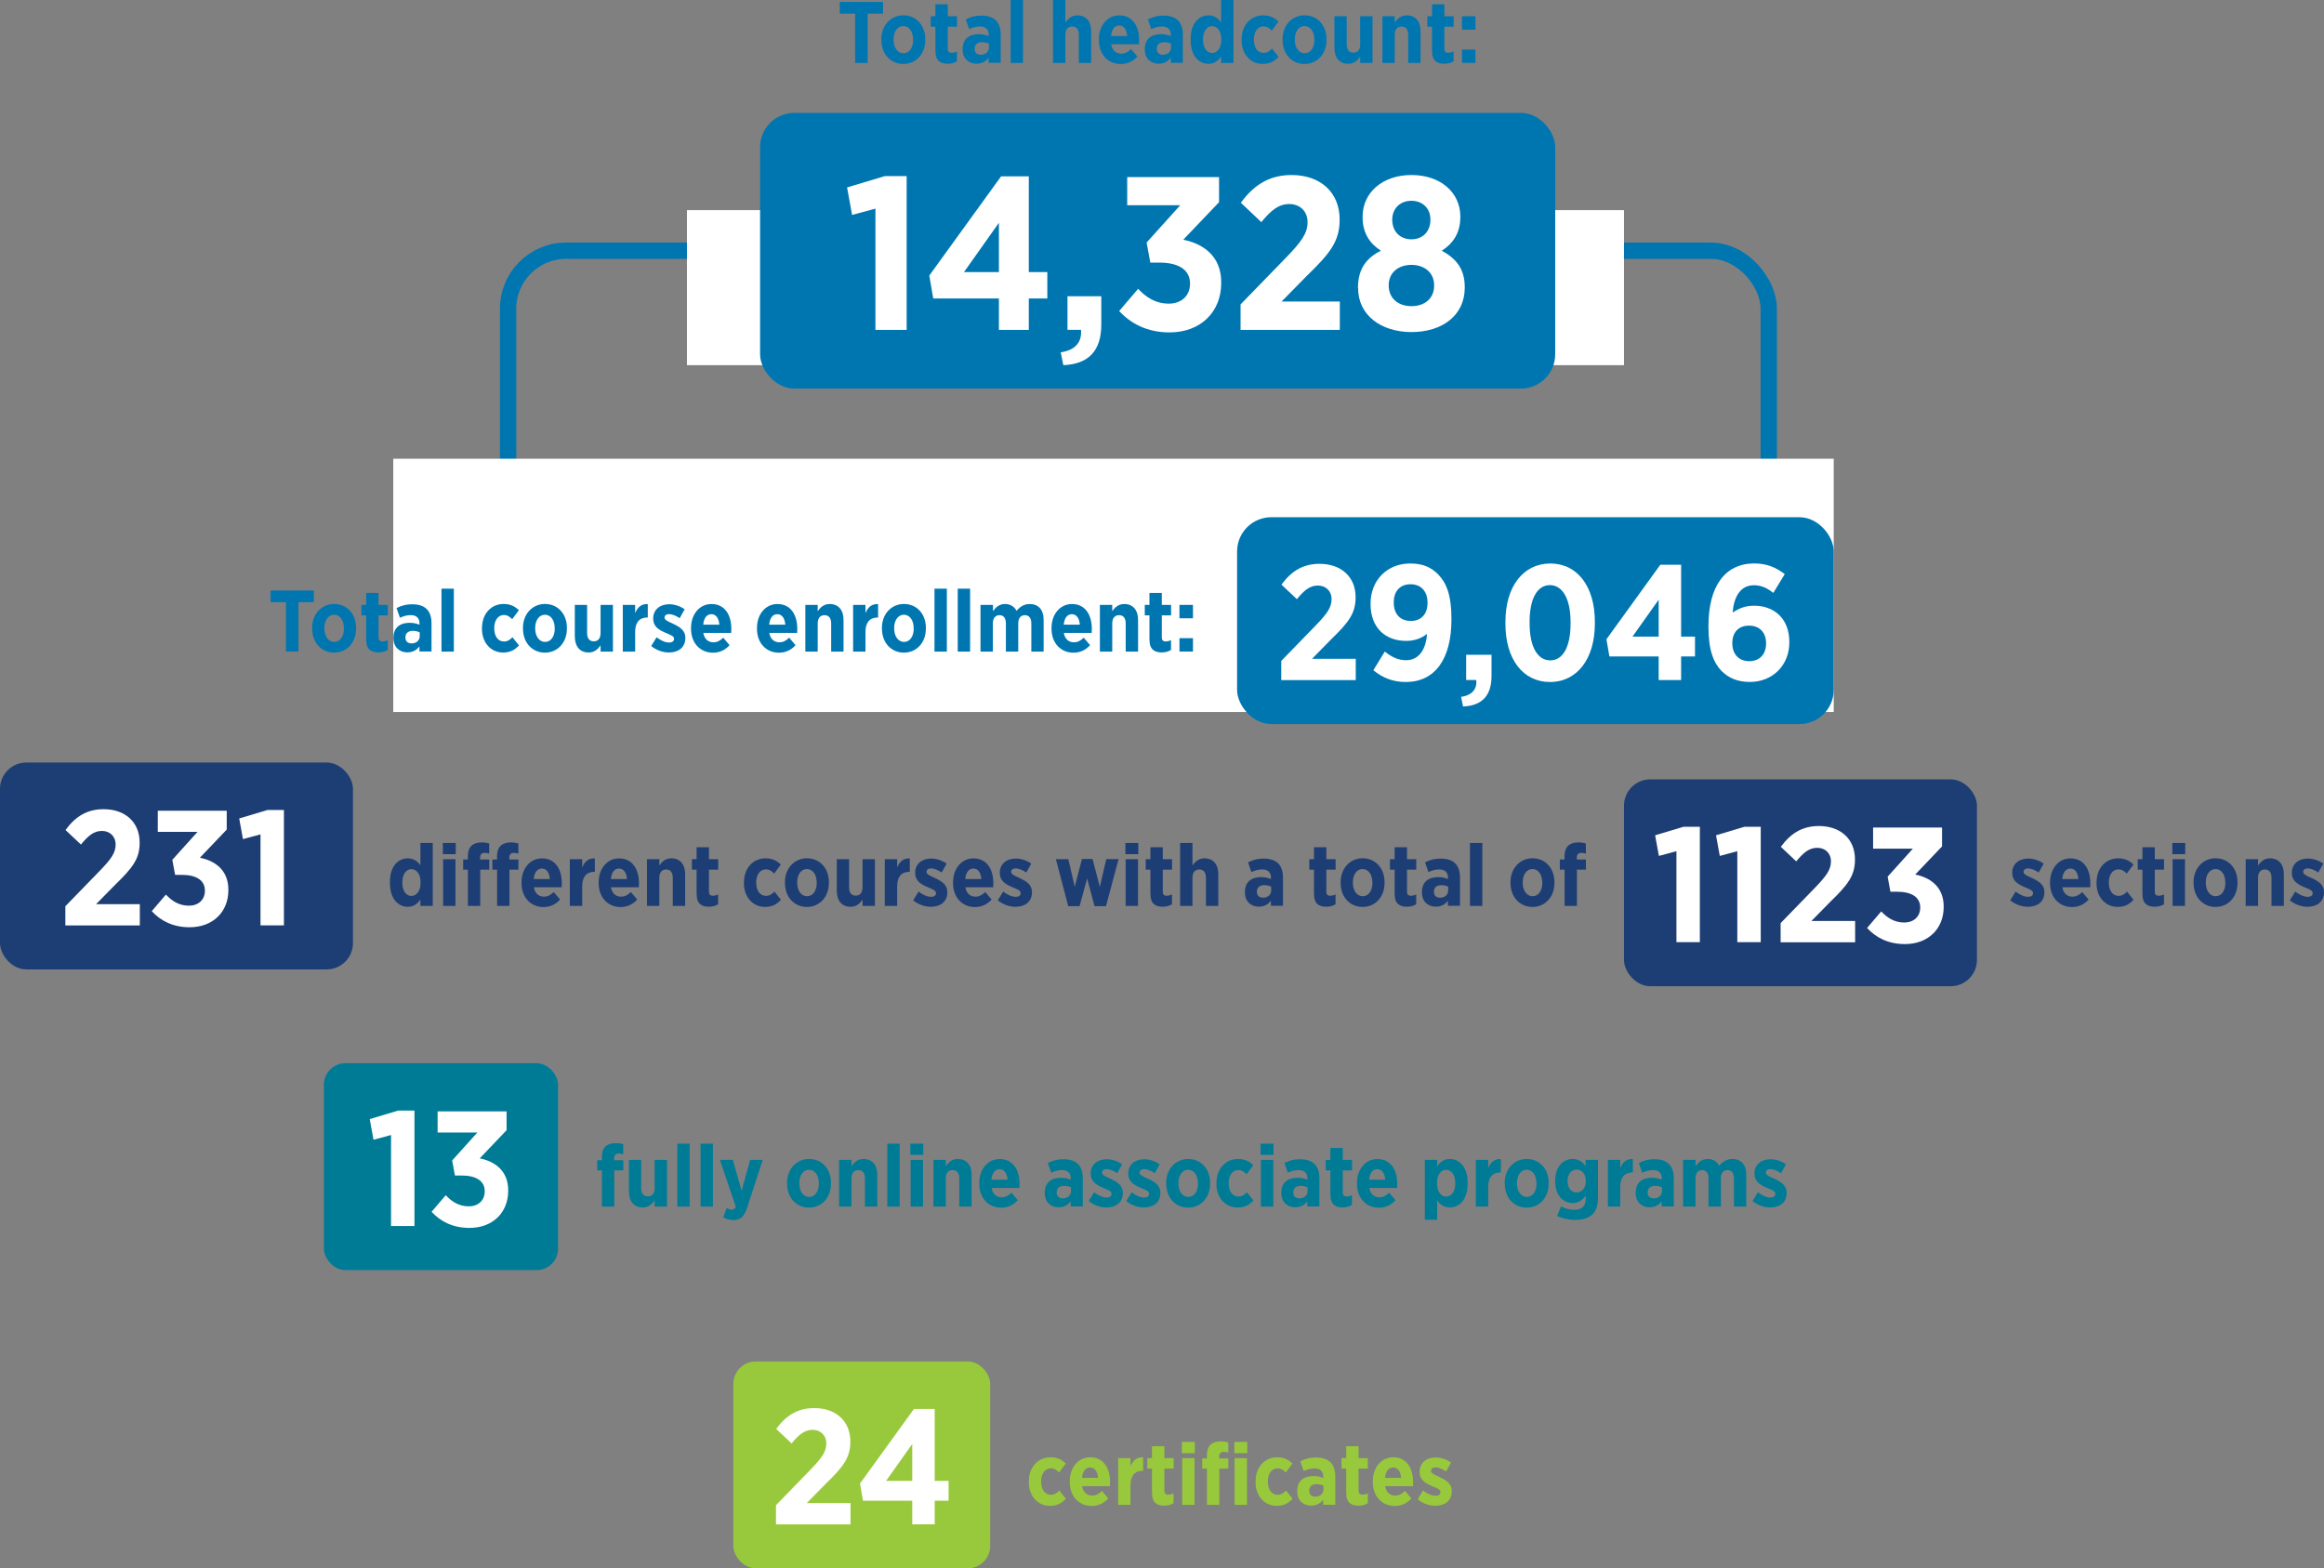 <?xml version="1.0" encoding="UTF-8"?><svg id="Layer_1" xmlns="http://www.w3.org/2000/svg" viewBox="0 0 426.71 288.01"><rect x="0" y="0" width="426.71" height="288.01" fill="#808080" stroke="none"/><defs><style>.cls-1{fill:#0076b1;}.cls-2{fill:#fff;}.cls-3{fill:#1d3e74;}.cls-4{fill:#98c93c;}.cls-5{fill:#007b96;}.cls-6{fill:none;stroke:#0076b1;stroke-miterlimit:10;stroke-width:3px;}</style></defs><rect class="cls-6" x="93.29" y="46.04" width="231.47" height="63.92" rx="10.66" ry="10.66"/><rect class="cls-2" x="126.13" y="38.59" width="172.05" height="28.47"/><rect class="cls-2" x="72.21" y="84.24" width="264.48" height="46.51"/><g><path class="cls-1" d="M52.5,110.59h-2.82v-2.15h7.94v2.15h-2.82v9.06h-2.3v-9.06Z"/><path class="cls-1" d="M57.31,115.48v-.18c0-2.54,1.73-4.39,4.05-4.39s4.02,1.81,4.02,4.37v.18c0,2.54-1.71,4.39-4.03,4.39s-4.03-1.81-4.03-4.37Zm5.83-.03v-.11c0-1.39-.7-2.45-1.79-2.45s-1.79,1.04-1.79,2.43v.11c0,1.38,.72,2.45,1.81,2.45s1.78-1.04,1.78-2.43Z"/><path class="cls-1" d="M67.23,117.51v-4.51h-.86v-1.92h.86v-2.19h2.27v2.19h1.7v1.92h-1.7v4.05c0,.5,.22,.74,.71,.74,.35,0,.69-.1,.98-.24v1.81c-.45,.26-.99,.45-1.68,.45-1.31,0-2.27-.51-2.27-2.29Z"/><path class="cls-1" d="M72.24,117.21v-.1c0-1.89,1.23-2.74,2.99-2.74,.72,0,1.26,.14,1.79,.35v-.26c0-.99-.59-1.5-1.62-1.5-.8,0-1.44,.26-1.97,.48l-.62-1.78c.83-.42,1.7-.69,2.93-.69,1.17,0,2.05,.32,2.61,.88,.59,.59,.88,1.49,.88,2.59v5.2h-2.22v-.93c-.51,.67-1.22,1.09-2.23,1.09-1.41,0-2.54-.94-2.54-2.61Zm4.82-.37v-.72c-.34-.16-.8-.27-1.26-.27-.83,0-1.36,.42-1.36,1.2v.03c0,.71,.45,1.06,1.1,1.07,.88,.02,1.52-.53,1.52-1.31Z"/><path class="cls-1" d="M81.06,108.1h2.27v11.56h-2.27v-11.56Z"/><path class="cls-1" d="M88.5,115.49v-.19c0-2.54,1.65-4.39,3.97-4.39,1.23,0,2.06,.42,2.8,1.15l-1.23,1.65c-.42-.43-.85-.77-1.54-.77-1.04,0-1.75,.99-1.75,2.38v.06c0,1.42,.66,2.42,1.79,2.42,.67,0,1.1-.32,1.55-.78l1.2,1.5c-.7,.78-1.57,1.31-2.91,1.31-2.27,0-3.89-1.83-3.89-4.35Z"/><path class="cls-1" d="M96.02,115.48v-.18c0-2.54,1.73-4.39,4.05-4.39s4.02,1.81,4.02,4.37v.18c0,2.54-1.71,4.39-4.03,4.39s-4.03-1.81-4.03-4.37Zm5.83-.03v-.11c0-1.39-.7-2.45-1.79-2.45s-1.79,1.04-1.79,2.43v.11c0,1.38,.72,2.45,1.81,2.45s1.78-1.04,1.78-2.43Z"/><path class="cls-1" d="M105.54,116.92v-5.84h2.26v5.17c0,1.01,.45,1.52,1.22,1.52s1.25-.51,1.25-1.52v-5.17h2.27v8.58h-2.27v-1.15c-.48,.69-1.12,1.31-2.19,1.31-1.62,0-2.53-1.12-2.53-2.9Z"/><path class="cls-1" d="M114.35,111.08h2.27v1.52c.42-1.04,1.1-1.73,2.32-1.67v2.47h-.1c-1.39,0-2.22,.86-2.22,2.66v3.6h-2.27v-8.58Z"/><path class="cls-1" d="M119.57,118.63l.99-1.6c.77,.59,1.58,.96,2.29,.96,.64,0,.91-.3,.91-.66v-.03c0-.5-.64-.7-1.57-1.1-1.22-.53-2.26-1.14-2.26-2.59v-.03c0-1.65,1.28-2.62,2.95-2.62,.93,0,1.97,.32,2.83,.93l-.91,1.63c-.64-.42-1.34-.74-1.95-.74-.54,0-.83,.27-.83,.61v.03c0,.45,.64,.7,1.55,1.12,1.25,.59,2.27,1.22,2.27,2.58v.03c0,1.78-1.31,2.67-3.02,2.67-1.01,0-2.21-.34-3.25-1.18Z"/><path class="cls-1" d="M126.88,115.46v-.14c0-2.54,1.58-4.4,3.75-4.4,2.45,0,3.65,2,3.65,4.56,0,.13,0,.4-.02,.74h-5.12c.19,1.14,.9,1.73,1.86,1.73,.7,0,1.25-.32,1.79-.85l1.17,1.38c-.78,.86-1.78,1.38-3.06,1.38-2.27,0-4.02-1.71-4.02-4.39Zm5.2-.75c-.1-1.18-.61-1.92-1.46-1.92s-1.38,.7-1.5,1.92h2.96Z"/><path class="cls-1" d="M138.99,115.46v-.14c0-2.54,1.58-4.4,3.75-4.4,2.45,0,3.65,2,3.65,4.56,0,.13,0,.4-.02,.74h-5.12c.19,1.14,.9,1.73,1.86,1.73,.7,0,1.25-.32,1.79-.85l1.17,1.38c-.78,.86-1.78,1.38-3.06,1.38-2.27,0-4.02-1.71-4.02-4.39Zm5.2-.75c-.1-1.18-.61-1.92-1.46-1.92s-1.38,.7-1.5,1.92h2.96Z"/><path class="cls-1" d="M147.87,111.08h2.27v1.15c.5-.69,1.12-1.31,2.21-1.31,1.6,0,2.53,1.12,2.53,2.9v5.84h-2.27v-5.17c0-1.01-.45-1.52-1.22-1.52s-1.25,.51-1.25,1.52v5.17h-2.27v-8.58Z"/><path class="cls-1" d="M156.64,111.08h2.27v1.52c.42-1.04,1.1-1.73,2.32-1.67v2.47h-.1c-1.39,0-2.22,.86-2.22,2.66v3.6h-2.27v-8.58Z"/><path class="cls-1" d="M161.93,115.48v-.18c0-2.54,1.73-4.39,4.05-4.39s4.02,1.81,4.02,4.37v.18c0,2.54-1.71,4.39-4.03,4.39s-4.03-1.81-4.03-4.37Zm5.83-.03v-.11c0-1.39-.7-2.45-1.79-2.45s-1.79,1.04-1.79,2.43v.11c0,1.38,.72,2.45,1.81,2.45s1.78-1.04,1.78-2.43Z"/><path class="cls-1" d="M171.58,108.1h2.27v11.56h-2.27v-11.56Z"/><path class="cls-1" d="M175.85,108.1h2.27v11.56h-2.27v-11.56Z"/><path class="cls-1" d="M180.05,111.08h2.27v1.15c.51-.72,1.15-1.31,2.22-1.31,.99,0,1.71,.48,2.11,1.25,.62-.75,1.39-1.25,2.43-1.25,1.52,0,2.54,.99,2.54,2.88v5.86h-2.26v-5.17c0-.99-.43-1.52-1.18-1.52s-1.22,.53-1.22,1.52v5.17h-2.27v-5.17c0-.99-.42-1.52-1.17-1.52s-1.22,.53-1.22,1.52v5.17h-2.27v-8.58Z"/><path class="cls-1" d="M193.07,115.46v-.14c0-2.54,1.58-4.4,3.75-4.4,2.45,0,3.65,2,3.65,4.56,0,.13,0,.4-.02,.74h-5.12c.19,1.14,.9,1.73,1.86,1.73,.7,0,1.25-.32,1.79-.85l1.17,1.38c-.78,.86-1.78,1.38-3.06,1.38-2.27,0-4.02-1.71-4.02-4.39Zm5.2-.75c-.1-1.18-.61-1.92-1.46-1.92s-1.38,.7-1.5,1.92h2.96Z"/><path class="cls-1" d="M201.95,111.08h2.27v1.15c.5-.69,1.12-1.31,2.21-1.31,1.6,0,2.53,1.12,2.53,2.9v5.84h-2.27v-5.17c0-1.01-.45-1.52-1.22-1.52s-1.25,.51-1.25,1.52v5.17h-2.27v-8.58Z"/><path class="cls-1" d="M211.05,117.51v-4.51h-.86v-1.92h.86v-2.19h2.27v2.19h1.7v1.92h-1.7v4.05c0,.5,.22,.74,.71,.74,.35,0,.69-.1,.98-.24v1.81c-.45,.26-.99,.45-1.68,.45-1.31,0-2.27-.51-2.27-2.29Z"/><path class="cls-1" d="M216.56,111.08h2.48v2.46h-2.48v-2.46Zm0,6.11h2.48v2.46h-2.48v-2.46Z"/></g><rect class="cls-1" x="227.14" y="94.98" width="109.55" height="37.99" rx="6.29" ry="6.29"/><g><path class="cls-2" d="M235.26,121.36l6.19-6.37c2.22-2.28,3.04-3.43,3.04-4.96s-1.08-2.5-2.52-2.5-2.5,.84-3.85,2.5l-2.83-2.67c1.83-2.5,3.97-3.82,7-3.82,3.88,0,6.61,2.31,6.61,6.13v.06c0,2.95-1.35,4.63-4.48,7.67l-3.52,3.58h8.03v3.91h-13.68v-3.52Z"/><path class="cls-2" d="M262.02,116.4c-1.02,.81-2.25,1.29-3.85,1.29-3.7,0-6.52-2.31-6.52-6.76v-.09c0-4.3,3.07-7.36,7.25-7.36,2.31,0,3.85,.66,5.17,2.01,1.47,1.5,2.43,3.76,2.43,8.09v.18c0,7.33-3.07,11.48-8.39,11.48-2.4,0-4.24-.78-5.95-2.16l2.1-3.43c1.23,.99,2.44,1.59,3.91,1.59,2.65,0,3.7-2.46,3.85-4.84Zm.09-5.68v-.06c0-2.04-1.17-3.37-3.13-3.37s-3.07,1.32-3.07,3.34v.06c0,2.04,1.17,3.34,3.13,3.34s3.07-1.32,3.07-3.31Z"/><path class="cls-2" d="M268.27,127.97c2.1-.3,2.95-1.5,2.79-3.1h-1.86v-4.63h4.66v3.88c0,3.73-1.83,5.47-5.23,5.62l-.36-1.77Z"/><path class="cls-2" d="M276.41,114.57v-.39c0-6.43,3.25-10.7,8.24-10.7s8.18,4.24,8.18,10.67v.39c0,6.43-3.25,10.7-8.24,10.7s-8.18-4.24-8.18-10.67Zm11.96-.06v-.27c0-4.42-1.56-6.79-3.79-6.79s-3.73,2.31-3.73,6.76v.27c0,4.42,1.53,6.79,3.79,6.79s3.73-2.34,3.73-6.76Z"/><path class="cls-2" d="M304.55,120.55h-9.05l-.54-3.16,9.89-13.68h3.82v13.2h2.55v3.64h-2.55v4.33h-4.12v-4.33Zm0-3.64v-6.79l-4.81,6.79h4.81Z"/><path class="cls-2" d="M316.12,123.25c-1.47-1.53-2.43-3.79-2.43-8.12v-.18c0-7.18,2.95-11.48,8.42-11.48,2.28,0,3.94,.72,5.59,1.95l-2.1,3.46c-.99-.78-2.07-1.41-3.58-1.41-2.68,0-3.73,2.55-3.88,5.02,1.08-.72,2.25-1.26,3.94-1.26,3.49,0,6.46,2.19,6.46,6.67v.06c0,4.3-3.16,7.27-7.24,7.27-2.25,0-3.91-.72-5.17-1.98Zm8.15-5.08v-.06c0-1.92-1.17-3.22-3.13-3.22s-3.07,1.26-3.07,3.22v.03c0,1.95,1.17,3.28,3.1,3.28s3.1-1.29,3.1-3.25Z"/></g><g><path class="cls-1" d="M157.01,2.5h-2.82V.35h7.94V2.5h-2.82V11.56h-2.3V2.5Z"/><path class="cls-1" d="M161.82,7.38v-.18c0-2.54,1.73-4.39,4.05-4.39s4.02,1.81,4.02,4.37v.18c0,2.55-1.71,4.39-4.03,4.39s-4.03-1.81-4.03-4.37Zm5.83-.03v-.11c0-1.39-.7-2.45-1.79-2.45s-1.79,1.04-1.79,2.43v.11c0,1.38,.72,2.45,1.81,2.45s1.78-1.04,1.78-2.43Z"/><path class="cls-1" d="M171.75,9.41V4.9h-.86v-1.92h.86V.78h2.27V2.98h1.7v1.92h-1.7v4.05c0,.5,.22,.74,.71,.74,.35,0,.69-.1,.98-.24v1.81c-.45,.26-.99,.45-1.68,.45-1.31,0-2.27-.51-2.27-2.29Z"/><path class="cls-1" d="M176.75,9.11v-.1c0-1.89,1.23-2.74,2.99-2.74,.72,0,1.26,.14,1.79,.35v-.26c0-.99-.59-1.5-1.62-1.5-.8,0-1.44,.26-1.97,.48l-.62-1.78c.83-.42,1.7-.69,2.93-.69,1.17,0,2.05,.32,2.61,.88,.59,.59,.88,1.49,.88,2.59v5.2h-2.22v-.93c-.51,.67-1.22,1.09-2.23,1.09-1.41,0-2.54-.94-2.54-2.61Zm4.82-.37v-.72c-.34-.16-.8-.27-1.26-.27-.83,0-1.36,.42-1.36,1.2v.03c0,.7,.45,1.06,1.1,1.07,.88,.02,1.52-.53,1.52-1.31Z"/><path class="cls-1" d="M185.57,0h2.27V11.56h-2.27V0Z"/><path class="cls-1" d="M193.34,0h2.27V4.13c.5-.69,1.12-1.31,2.21-1.31,1.6,0,2.53,1.12,2.53,2.9v5.84h-2.27V6.39c0-1.01-.45-1.52-1.22-1.52s-1.25,.51-1.25,1.52v5.17h-2.27V0Z"/><path class="cls-1" d="M201.76,7.36v-.14c0-2.54,1.58-4.4,3.75-4.4,2.45,0,3.65,2,3.65,4.56,0,.13,0,.4-.02,.74h-5.12c.19,1.14,.9,1.73,1.86,1.73,.7,0,1.25-.32,1.79-.85l1.17,1.38c-.78,.86-1.78,1.38-3.06,1.38-2.27,0-4.02-1.71-4.02-4.39Zm5.2-.75c-.1-1.18-.61-1.92-1.46-1.92s-1.38,.7-1.5,1.92h2.96Z"/><path class="cls-1" d="M210.19,9.11v-.1c0-1.89,1.23-2.74,2.99-2.74,.72,0,1.26,.14,1.79,.35v-.26c0-.99-.59-1.5-1.62-1.5-.8,0-1.44,.26-1.97,.48l-.62-1.78c.83-.42,1.7-.69,2.93-.69,1.17,0,2.05,.32,2.61,.88,.59,.59,.88,1.49,.88,2.59v5.2h-2.22v-.93c-.51,.67-1.22,1.09-2.23,1.09-1.41,0-2.54-.94-2.54-2.61Zm4.82-.37v-.72c-.34-.16-.8-.27-1.26-.27-.83,0-1.36,.42-1.36,1.2v.03c0,.7,.45,1.06,1.1,1.07,.88,.02,1.52-.53,1.52-1.31Z"/><path class="cls-1" d="M218.62,7.4v-.26c0-2.93,1.55-4.32,3.27-4.32,1.15,0,1.82,.62,2.32,1.26V0h2.27V11.56h-2.27v-1.18c-.5,.72-1.18,1.34-2.32,1.34-1.7,0-3.27-1.39-3.27-4.32Zm5.62-.05v-.16c0-1.46-.74-2.39-1.68-2.39s-1.67,.93-1.67,2.39v.16c0,1.46,.72,2.38,1.67,2.38s1.68-.93,1.68-2.38Z"/><path class="cls-1" d="M227.97,7.4v-.19c0-2.54,1.65-4.39,3.97-4.39,1.23,0,2.06,.42,2.8,1.15l-1.23,1.65c-.42-.43-.85-.77-1.54-.77-1.04,0-1.75,.99-1.75,2.38v.06c0,1.42,.66,2.42,1.79,2.42,.67,0,1.1-.32,1.55-.78l1.2,1.5c-.7,.78-1.57,1.31-2.91,1.31-2.27,0-3.89-1.82-3.89-4.35Z"/><path class="cls-1" d="M235.49,7.38v-.18c0-2.54,1.73-4.39,4.05-4.39s4.02,1.81,4.02,4.37v.18c0,2.55-1.71,4.39-4.03,4.39s-4.03-1.81-4.03-4.37Zm5.83-.03v-.11c0-1.39-.7-2.45-1.79-2.45s-1.79,1.04-1.79,2.43v.11c0,1.38,.72,2.45,1.81,2.45s1.78-1.04,1.78-2.43Z"/><path class="cls-1" d="M245.01,8.82V2.98h2.26v5.17c0,1.01,.45,1.52,1.22,1.52s1.25-.51,1.25-1.52V2.98h2.27V11.56h-2.27v-1.15c-.48,.69-1.12,1.31-2.19,1.31-1.62,0-2.53-1.12-2.53-2.9Z"/><path class="cls-1" d="M253.82,2.98h2.27v1.15c.5-.69,1.12-1.31,2.21-1.31,1.6,0,2.53,1.12,2.53,2.9v5.84h-2.27V6.39c0-1.01-.45-1.52-1.22-1.52s-1.25,.51-1.25,1.52v5.17h-2.27V2.98Z"/><path class="cls-1" d="M262.93,9.41V4.9h-.86v-1.92h.86V.78h2.27V2.98h1.7v1.92h-1.7v4.05c0,.5,.22,.74,.71,.74,.35,0,.69-.1,.98-.24v1.81c-.45,.26-.99,.45-1.68,.45-1.31,0-2.27-.51-2.27-2.29Z"/><path class="cls-1" d="M268.43,2.98h2.48v2.47h-2.48V2.98Zm0,6.11h2.48v2.46h-2.48v-2.46Z"/></g><g><rect class="cls-1" x="139.56" y="20.73" width="145.99" height="50.63" rx="6.29" ry="6.29"/><g><path class="cls-2" d="M160.74,38.31l-4.29,1.16-.92-5.05,6.93-2.08h4.01v28.24h-5.73v-22.27Z"/><path class="cls-2" d="M183.41,54.81h-12.06l-.72-4.21,13.18-18.22h5.09v17.58h3.4v4.85h-3.4v5.77h-5.49v-5.77Zm0-4.85v-9.05l-6.41,9.05h6.41Z"/><path class="cls-2" d="M194.75,64.7c2.8-.4,3.93-2,3.73-4.13h-2.48v-6.17h6.21v5.17c0,4.97-2.44,7.29-6.97,7.49l-.48-2.36Z"/><path class="cls-2" d="M205.48,57.13l3.49-4.09c1.44,1.52,3.16,2.72,5.65,2.72,2.24,0,3.88-1.4,3.88-3.65v-.08c0-2.4-2-3.81-5.61-3.81h-1.68l-.68-3.68,6.17-6.85h-9.73v-5.17h16.86v4.61l-6.57,6.89c3.6,.72,6.97,2.96,6.97,7.81v.12c0,5.37-3.81,9.09-9.49,9.09-4.09,0-7.09-1.6-9.25-3.93Z"/><path class="cls-2" d="M227.79,55.89l8.25-8.49c2.96-3.04,4.04-4.57,4.04-6.61s-1.44-3.32-3.36-3.32-3.32,1.12-5.13,3.32l-3.76-3.56c2.44-3.32,5.29-5.09,9.33-5.09,5.17,0,8.81,3.08,8.81,8.17v.08c0,3.93-1.8,6.17-5.97,10.21l-4.69,4.77h10.69v5.21h-18.22v-4.69Z"/><path class="cls-2" d="M249.34,52.93v-.12c0-3.52,1.64-5.49,4.21-6.77-2-1.28-3.36-3.2-3.36-6.13v-.16c0-4.33,3.6-7.61,8.97-7.61s8.97,3.24,8.97,7.61v.16c0,2.92-1.4,4.85-3.4,6.13,2.48,1.36,4.21,3.2,4.21,6.65v.16c0,5.09-4.17,8.13-9.77,8.13s-9.81-3.12-9.81-8.05Zm13.98-.48v-.08c0-2.32-1.8-3.73-4.17-3.73s-4.17,1.4-4.17,3.73v.08c0,2.24,1.64,3.77,4.17,3.77s4.17-1.48,4.17-3.77Zm-.68-12.1v-.04c0-2.04-1.44-3.44-3.49-3.44s-3.52,1.4-3.52,3.44v.04c0,2.16,1.44,3.6,3.52,3.6s3.49-1.44,3.49-3.6Z"/></g></g><g><path class="cls-3" d="M71.6,162.2v-.26c0-2.93,1.55-4.32,3.27-4.32,1.15,0,1.82,.62,2.32,1.26v-4.08h2.27v11.56h-2.27v-1.18c-.5,.72-1.18,1.34-2.32,1.34-1.7,0-3.27-1.39-3.27-4.32Zm5.62-.05v-.16c0-1.46-.74-2.38-1.68-2.38s-1.67,.93-1.67,2.38v.16c0,1.46,.72,2.38,1.67,2.38s1.68-.93,1.68-2.38Z"/><path class="cls-3" d="M81.31,154.8h2.37v2.06h-2.37v-2.06Zm.05,2.98h2.27v8.58h-2.27v-8.58Z"/><path class="cls-3" d="M85.9,159.7h-.86v-1.86h.86v-.58c0-.88,.22-1.5,.64-1.92s1.06-.64,1.87-.64c.62,0,1.04,.08,1.41,.19v1.87c-.27-.08-.51-.14-.83-.14-.53,0-.83,.27-.83,.88v.34h1.67v1.86h-1.65v6.66h-2.27v-6.66Z"/><path class="cls-3" d="M91.26,159.7h-.86v-1.86h.86v-.58c0-.88,.22-1.5,.64-1.92s1.06-.64,1.87-.64c.62,0,1.04,.08,1.41,.19v1.87c-.27-.08-.51-.14-.83-.14-.53,0-.83,.27-.83,.88v.34h1.67v1.86h-1.65v6.66h-2.27v-6.66Z"/><path class="cls-3" d="M95.76,162.17v-.14c0-2.54,1.58-4.4,3.75-4.4,2.45,0,3.65,2,3.65,4.56,0,.13,0,.4-.02,.74h-5.12c.19,1.14,.9,1.73,1.86,1.73,.7,0,1.25-.32,1.79-.85l1.17,1.38c-.78,.86-1.78,1.38-3.06,1.38-2.27,0-4.02-1.71-4.02-4.39Zm5.2-.75c-.1-1.18-.61-1.92-1.46-1.92s-1.38,.7-1.5,1.92h2.96Z"/><path class="cls-3" d="M104.63,157.78h2.27v1.52c.42-1.04,1.1-1.73,2.32-1.66v2.46h-.1c-1.39,0-2.22,.86-2.22,2.66v3.6h-2.27v-8.58Z"/><path class="cls-3" d="M109.92,162.17v-.14c0-2.54,1.58-4.4,3.75-4.4,2.45,0,3.65,2,3.65,4.56,0,.13,0,.4-.02,.74h-5.12c.19,1.14,.9,1.73,1.86,1.73,.7,0,1.25-.32,1.79-.85l1.17,1.38c-.78,.86-1.78,1.38-3.06,1.38-2.27,0-4.02-1.71-4.02-4.39Zm5.2-.75c-.1-1.18-.61-1.92-1.46-1.92s-1.38,.7-1.5,1.92h2.96Z"/><path class="cls-3" d="M118.79,157.78h2.27v1.15c.5-.69,1.12-1.31,2.21-1.31,1.6,0,2.53,1.12,2.53,2.9v5.84h-2.27v-5.17c0-1.01-.45-1.52-1.22-1.52s-1.25,.51-1.25,1.52v5.17h-2.27v-8.58Z"/><path class="cls-3" d="M127.9,164.21v-4.51h-.86v-1.92h.86v-2.19h2.27v2.19h1.7v1.92h-1.7v4.05c0,.5,.22,.74,.71,.74,.35,0,.69-.1,.98-.24v1.81c-.45,.26-.99,.45-1.68,.45-1.31,0-2.27-.51-2.27-2.29Z"/><path class="cls-3" d="M136.6,162.2v-.19c0-2.54,1.65-4.39,3.97-4.39,1.23,0,2.06,.42,2.8,1.15l-1.23,1.65c-.42-.43-.85-.77-1.54-.77-1.04,0-1.75,.99-1.75,2.38v.06c0,1.42,.66,2.42,1.79,2.42,.67,0,1.1-.32,1.55-.78l1.2,1.5c-.7,.79-1.57,1.31-2.91,1.31-2.27,0-3.89-1.82-3.89-4.35Z"/><path class="cls-3" d="M144.12,162.18v-.18c0-2.54,1.73-4.39,4.05-4.39s4.02,1.81,4.02,4.37v.18c0,2.55-1.71,4.39-4.03,4.39s-4.03-1.81-4.03-4.37Zm5.83-.03v-.11c0-1.39-.7-2.45-1.79-2.45s-1.79,1.04-1.79,2.43v.11c0,1.38,.72,2.45,1.81,2.45s1.78-1.04,1.78-2.43Z"/><path class="cls-3" d="M153.64,163.62v-5.84h2.26v5.17c0,1.01,.45,1.52,1.22,1.52s1.25-.51,1.25-1.52v-5.17h2.27v8.58h-2.27v-1.15c-.48,.69-1.12,1.31-2.19,1.31-1.62,0-2.53-1.12-2.53-2.9Z"/><path class="cls-3" d="M162.46,157.78h2.27v1.52c.42-1.04,1.1-1.73,2.32-1.66v2.46h-.1c-1.39,0-2.22,.86-2.22,2.66v3.6h-2.27v-8.58Z"/><path class="cls-3" d="M167.67,165.33l.99-1.6c.77,.59,1.58,.96,2.29,.96,.64,0,.91-.3,.91-.66v-.03c0-.5-.64-.7-1.57-1.1-1.22-.53-2.26-1.14-2.26-2.59v-.03c0-1.65,1.28-2.62,2.95-2.62,.93,0,1.97,.32,2.83,.93l-.91,1.63c-.64-.42-1.34-.74-1.95-.74-.54,0-.83,.27-.83,.61v.03c0,.45,.64,.71,1.55,1.12,1.25,.59,2.27,1.22,2.27,2.58v.03c0,1.78-1.31,2.67-3.02,2.67-1.01,0-2.21-.34-3.25-1.18Z"/><path class="cls-3" d="M174.99,162.17v-.14c0-2.54,1.58-4.4,3.75-4.4,2.45,0,3.65,2,3.65,4.56,0,.13,0,.4-.02,.74h-5.12c.19,1.14,.9,1.73,1.86,1.73,.7,0,1.25-.32,1.79-.85l1.17,1.38c-.78,.86-1.78,1.38-3.06,1.38-2.27,0-4.02-1.71-4.02-4.39Zm5.2-.75c-.1-1.18-.61-1.92-1.46-1.92s-1.38,.7-1.5,1.92h2.96Z"/><path class="cls-3" d="M183.21,165.33l.99-1.6c.77,.59,1.58,.96,2.29,.96,.64,0,.91-.3,.91-.66v-.03c0-.5-.64-.7-1.57-1.1-1.22-.53-2.26-1.14-2.26-2.59v-.03c0-1.65,1.28-2.62,2.95-2.62,.93,0,1.97,.32,2.83,.93l-.91,1.63c-.64-.42-1.34-.74-1.95-.74-.54,0-.83,.27-.83,.61v.03c0,.45,.64,.71,1.55,1.12,1.25,.59,2.27,1.22,2.27,2.58v.03c0,1.78-1.31,2.67-3.02,2.67-1.01,0-2.21-.34-3.25-1.18Z"/><path class="cls-3" d="M193.87,157.78h2.29l1.17,5.07,1.33-5.11h1.94l1.34,5.12,1.18-5.09h2.26l-2.31,8.64h-2.1l-1.36-5.09-1.39,5.09h-2.08l-2.27-8.64Z"/><path class="cls-3" d="M206.63,154.8h2.37v2.06h-2.37v-2.06Zm.05,2.98h2.27v8.58h-2.27v-8.58Z"/><path class="cls-3" d="M211.23,164.21v-4.51h-.86v-1.92h.86v-2.19h2.27v2.19h1.7v1.92h-1.7v4.05c0,.5,.22,.74,.71,.74,.35,0,.69-.1,.98-.24v1.81c-.45,.26-.99,.45-1.68,.45-1.31,0-2.27-.51-2.27-2.29Z"/><path class="cls-3" d="M216.68,154.8h2.27v4.13c.5-.69,1.12-1.31,2.21-1.31,1.6,0,2.53,1.12,2.53,2.9v5.84h-2.27v-5.17c0-1.01-.45-1.52-1.22-1.52s-1.25,.51-1.25,1.52v5.17h-2.27v-11.56Z"/><path class="cls-3" d="M228.58,163.91v-.1c0-1.89,1.23-2.74,2.99-2.74,.72,0,1.26,.14,1.79,.35v-.26c0-.99-.59-1.5-1.62-1.5-.8,0-1.44,.26-1.97,.48l-.62-1.78c.83-.42,1.7-.69,2.93-.69,1.17,0,2.05,.32,2.61,.88,.59,.59,.88,1.49,.88,2.59v5.2h-2.22v-.93c-.51,.67-1.22,1.09-2.23,1.09-1.41,0-2.54-.94-2.54-2.61Zm4.82-.37v-.72c-.34-.16-.8-.27-1.26-.27-.83,0-1.36,.42-1.36,1.2v.03c0,.7,.45,1.06,1.1,1.07,.88,.02,1.52-.53,1.52-1.31Z"/><path class="cls-3" d="M241.26,164.21v-4.51h-.86v-1.92h.86v-2.19h2.27v2.19h1.7v1.92h-1.7v4.05c0,.5,.22,.74,.71,.74,.35,0,.69-.1,.98-.24v1.81c-.45,.26-.99,.45-1.68,.45-1.31,0-2.27-.51-2.27-2.29Z"/><path class="cls-3" d="M246.15,162.18v-.18c0-2.54,1.73-4.39,4.05-4.39s4.02,1.81,4.02,4.37v.18c0,2.55-1.71,4.39-4.03,4.39s-4.03-1.81-4.03-4.37Zm5.83-.03v-.11c0-1.39-.7-2.45-1.79-2.45s-1.79,1.04-1.79,2.43v.11c0,1.38,.72,2.45,1.81,2.45s1.78-1.04,1.78-2.43Z"/><path class="cls-3" d="M256.07,164.21v-4.51h-.86v-1.92h.86v-2.19h2.27v2.19h1.7v1.92h-1.7v4.05c0,.5,.22,.74,.71,.74,.35,0,.69-.1,.98-.24v1.81c-.45,.26-.99,.45-1.68,.45-1.31,0-2.27-.51-2.27-2.29Z"/><path class="cls-3" d="M261.08,163.91v-.1c0-1.89,1.23-2.74,2.99-2.74,.72,0,1.26,.14,1.79,.35v-.26c0-.99-.59-1.5-1.62-1.5-.8,0-1.44,.26-1.97,.48l-.62-1.78c.83-.42,1.7-.69,2.93-.69,1.17,0,2.05,.32,2.61,.88,.59,.59,.88,1.49,.88,2.59v5.2h-2.22v-.93c-.51,.67-1.22,1.09-2.23,1.09-1.41,0-2.54-.94-2.54-2.61Zm4.82-.37v-.72c-.34-.16-.8-.27-1.26-.27-.83,0-1.36,.42-1.36,1.2v.03c0,.7,.45,1.06,1.1,1.07,.88,.02,1.52-.53,1.52-1.31Z"/><path class="cls-3" d="M269.9,154.8h2.27v11.56h-2.27v-11.56Z"/><path class="cls-3" d="M277.34,162.18v-.18c0-2.54,1.73-4.39,4.05-4.39s4.02,1.81,4.02,4.37v.18c0,2.55-1.71,4.39-4.03,4.39s-4.03-1.81-4.03-4.37Zm5.83-.03v-.11c0-1.39-.7-2.45-1.79-2.45s-1.79,1.04-1.79,2.43v.11c0,1.38,.72,2.45,1.81,2.45s1.78-1.04,1.78-2.43Z"/><path class="cls-3" d="M287.26,159.7h-.86v-1.86h.86v-.58c0-.88,.22-1.5,.64-1.92s1.06-.64,1.87-.64c.62,0,1.04,.08,1.41,.19v1.87c-.27-.08-.51-.14-.83-.14-.53,0-.83,.27-.83,.88v.34h1.67v1.86h-1.65v6.66h-2.27v-6.66Z"/></g><g><path class="cls-3" d="M369.1,165.33l.99-1.6c.77,.59,1.58,.96,2.29,.96,.64,0,.91-.3,.91-.66v-.03c0-.5-.64-.7-1.57-1.1-1.22-.53-2.26-1.14-2.26-2.59v-.03c0-1.65,1.28-2.62,2.95-2.62,.93,0,1.97,.32,2.83,.93l-.91,1.63c-.64-.42-1.34-.74-1.95-.74-.54,0-.83,.27-.83,.61v.03c0,.45,.64,.71,1.55,1.12,1.25,.59,2.27,1.22,2.27,2.58v.03c0,1.78-1.31,2.67-3.02,2.67-1.01,0-2.21-.34-3.25-1.18Z"/><path class="cls-3" d="M376.41,162.17v-.14c0-2.54,1.58-4.4,3.75-4.4,2.45,0,3.65,2,3.65,4.56,0,.13,0,.4-.02,.74h-5.12c.19,1.14,.9,1.73,1.86,1.73,.7,0,1.25-.32,1.79-.85l1.17,1.38c-.78,.86-1.78,1.38-3.06,1.38-2.27,0-4.02-1.71-4.02-4.39Zm5.2-.75c-.1-1.18-.61-1.92-1.46-1.92s-1.38,.7-1.5,1.92h2.96Z"/><path class="cls-3" d="M384.95,162.2v-.19c0-2.54,1.65-4.39,3.97-4.39,1.23,0,2.06,.42,2.8,1.15l-1.23,1.65c-.42-.43-.85-.77-1.54-.77-1.04,0-1.75,.99-1.75,2.38v.06c0,1.42,.66,2.42,1.79,2.42,.67,0,1.1-.32,1.55-.78l1.2,1.5c-.7,.79-1.57,1.31-2.91,1.31-2.27,0-3.89-1.82-3.89-4.35Z"/><path class="cls-3" d="M393.37,164.21v-4.51h-.86v-1.92h.86v-2.19h2.27v2.19h1.7v1.92h-1.7v4.05c0,.5,.22,.74,.71,.74,.35,0,.69-.1,.98-.24v1.81c-.45,.26-.99,.45-1.68,.45-1.31,0-2.27-.51-2.27-2.29Z"/><path class="cls-3" d="M398.86,154.8h2.37v2.06h-2.37v-2.06Zm.05,2.98h2.27v8.58h-2.27v-8.58Z"/><path class="cls-3" d="M402.76,162.18v-.18c0-2.54,1.73-4.39,4.05-4.39s4.02,1.81,4.02,4.37v.18c0,2.55-1.71,4.39-4.03,4.39s-4.03-1.81-4.03-4.37Zm5.83-.03v-.11c0-1.39-.7-2.45-1.79-2.45s-1.79,1.04-1.79,2.43v.11c0,1.38,.72,2.45,1.81,2.45s1.78-1.04,1.78-2.43Z"/><path class="cls-3" d="M412.33,157.78h2.27v1.15c.5-.69,1.12-1.31,2.21-1.31,1.6,0,2.53,1.12,2.53,2.9v5.84h-2.27v-5.17c0-1.01-.45-1.52-1.22-1.52s-1.25,.51-1.25,1.52v5.17h-2.27v-8.58Z"/><path class="cls-3" d="M420.44,165.33l.99-1.6c.77,.59,1.58,.96,2.29,.96,.64,0,.91-.3,.91-.66v-.03c0-.5-.64-.7-1.57-1.1-1.22-.53-2.26-1.14-2.26-2.59v-.03c0-1.65,1.28-2.62,2.95-2.62,.93,0,1.97,.32,2.83,.93l-.91,1.63c-.64-.42-1.34-.74-1.95-.74-.54,0-.83,.27-.83,.61v.03c0,.45,.64,.71,1.55,1.12,1.25,.59,2.27,1.22,2.27,2.58v.03c0,1.78-1.31,2.67-3.02,2.67-1.01,0-2.21-.34-3.25-1.18Z"/></g><rect class="cls-3" y="140.03" width="64.81" height="37.99" rx="4.83" ry="4.83"/><g><path class="cls-2" d="M12,166.42l6.19-6.37c2.22-2.28,3.04-3.43,3.04-4.96s-1.08-2.5-2.52-2.5-2.5,.84-3.85,2.5l-2.83-2.67c1.83-2.5,3.97-3.82,7-3.82,3.88,0,6.61,2.31,6.61,6.13v.06c0,2.95-1.35,4.63-4.48,7.67l-3.52,3.58h8.03v3.91H12v-3.52Z"/><path class="cls-2" d="M27.84,167.35l2.62-3.07c1.08,1.14,2.38,2.04,4.24,2.04,1.68,0,2.92-1.05,2.92-2.74v-.06c0-1.8-1.5-2.86-4.21-2.86h-1.26l-.51-2.76,4.63-5.14h-7.3v-3.88h12.66v3.46l-4.93,5.17c2.71,.54,5.23,2.22,5.23,5.86v.09c0,4.03-2.86,6.82-7.12,6.82-3.07,0-5.32-1.2-6.94-2.95Z"/><path class="cls-2" d="M47.83,153.22l-3.22,.87-.69-3.79,5.2-1.56h3.01v21.19h-4.3v-16.71Z"/></g><g><path class="cls-5" d="M110.51,214.92h-.86v-1.86h.86v-.58c0-.88,.22-1.5,.64-1.92s1.06-.64,1.87-.64c.62,0,1.04,.08,1.41,.19v1.87c-.27-.08-.51-.14-.83-.14-.53,0-.83,.27-.83,.88v.34h1.67v1.86h-1.65v6.66h-2.27v-6.66Z"/><path class="cls-5" d="M115.47,218.84v-5.84h2.26v5.17c0,1.01,.45,1.52,1.22,1.52s1.25-.51,1.25-1.52v-5.17h2.27v8.58h-2.27v-1.15c-.48,.69-1.12,1.31-2.19,1.31-1.62,0-2.53-1.12-2.53-2.9Z"/><path class="cls-5" d="M124.36,210.02h2.27v11.56h-2.27v-11.56Z"/><path class="cls-5" d="M128.63,210.02h2.27v11.56h-2.27v-11.56Z"/><path class="cls-5" d="M137.74,212.99h2.3l-2.82,8.69c-.58,1.71-1.23,2.37-2.58,2.37-.67,0-1.3-.19-1.84-.51l.62-1.7c.27,.16,.62,.29,.93,.29,.35,0,.58-.13,.74-.54l-2.91-8.6h2.37l1.62,5.68,1.57-5.68Z"/><path class="cls-5" d="M144.51,217.4v-.18c0-2.54,1.73-4.39,4.05-4.39s4.02,1.81,4.02,4.37v.18c0,2.55-1.71,4.39-4.03,4.39s-4.03-1.81-4.03-4.37Zm5.83-.03v-.11c0-1.39-.7-2.45-1.79-2.45s-1.79,1.04-1.79,2.43v.11c0,1.38,.72,2.45,1.81,2.45s1.78-1.04,1.78-2.43Z"/><path class="cls-5" d="M154.07,212.99h2.27v1.15c.5-.69,1.12-1.31,2.21-1.31,1.6,0,2.53,1.12,2.53,2.9v5.84h-2.27v-5.17c0-1.01-.45-1.52-1.22-1.52s-1.25,.51-1.25,1.52v5.17h-2.27v-8.58Z"/><path class="cls-5" d="M162.92,210.02h2.27v11.56h-2.27v-11.56Z"/><path class="cls-5" d="M167.15,210.02h2.37v2.06h-2.37v-2.06Zm.05,2.98h2.27v8.58h-2.27v-8.58Z"/><path class="cls-5" d="M171.39,212.99h2.27v1.15c.5-.69,1.12-1.31,2.21-1.31,1.6,0,2.53,1.12,2.53,2.9v5.84h-2.27v-5.17c0-1.01-.45-1.52-1.22-1.52s-1.25,.51-1.25,1.52v5.17h-2.27v-8.58Z"/><path class="cls-5" d="M179.8,217.38v-.14c0-2.54,1.58-4.4,3.75-4.4,2.45,0,3.65,2,3.65,4.56,0,.13,0,.4-.02,.74h-5.12c.19,1.14,.9,1.73,1.86,1.73,.7,0,1.25-.32,1.79-.85l1.17,1.38c-.78,.86-1.78,1.38-3.06,1.38-2.27,0-4.02-1.71-4.02-4.39Zm5.2-.75c-.1-1.18-.61-1.92-1.46-1.92s-1.38,.7-1.5,1.92h2.96Z"/><path class="cls-5" d="M191.82,219.12v-.1c0-1.89,1.23-2.74,2.99-2.74,.72,0,1.26,.14,1.79,.35v-.26c0-.99-.59-1.5-1.62-1.5-.8,0-1.44,.26-1.97,.48l-.62-1.78c.83-.42,1.7-.69,2.93-.69,1.17,0,2.05,.32,2.61,.88,.59,.59,.88,1.49,.88,2.59v5.2h-2.22v-.93c-.51,.67-1.22,1.09-2.23,1.09-1.41,0-2.54-.94-2.54-2.61Zm4.82-.37v-.72c-.34-.16-.8-.27-1.26-.27-.83,0-1.36,.42-1.36,1.2v.03c0,.7,.45,1.06,1.1,1.07,.88,.02,1.52-.53,1.52-1.31Z"/><path class="cls-5" d="M199.9,220.55l.99-1.6c.77,.59,1.58,.96,2.29,.96,.64,0,.91-.3,.91-.66v-.03c0-.5-.64-.7-1.57-1.1-1.22-.53-2.26-1.14-2.26-2.59v-.03c0-1.65,1.28-2.62,2.95-2.62,.93,0,1.97,.32,2.83,.93l-.91,1.63c-.64-.42-1.34-.74-1.95-.74-.54,0-.83,.27-.83,.61v.03c0,.45,.64,.71,1.55,1.12,1.25,.59,2.27,1.22,2.27,2.58v.03c0,1.78-1.31,2.67-3.02,2.67-1.01,0-2.21-.34-3.25-1.18Z"/><path class="cls-5" d="M206.79,220.55l.99-1.6c.77,.59,1.58,.96,2.29,.96,.64,0,.91-.3,.91-.66v-.03c0-.5-.64-.7-1.57-1.1-1.22-.53-2.26-1.14-2.26-2.59v-.03c0-1.65,1.28-2.62,2.95-2.62,.93,0,1.97,.32,2.83,.93l-.91,1.63c-.64-.42-1.34-.74-1.95-.74-.54,0-.83,.27-.83,.61v.03c0,.45,.64,.71,1.55,1.12,1.25,.59,2.27,1.22,2.27,2.58v.03c0,1.78-1.31,2.67-3.02,2.67-1.01,0-2.21-.34-3.25-1.18Z"/><path class="cls-5" d="M214.12,217.4v-.18c0-2.54,1.73-4.39,4.05-4.39s4.02,1.81,4.02,4.37v.18c0,2.55-1.71,4.39-4.03,4.39s-4.03-1.81-4.03-4.37Zm5.83-.03v-.11c0-1.39-.7-2.45-1.79-2.45s-1.79,1.04-1.79,2.43v.11c0,1.38,.72,2.45,1.81,2.45s1.78-1.04,1.78-2.43Z"/><path class="cls-5" d="M223.35,217.41v-.19c0-2.54,1.65-4.39,3.97-4.39,1.23,0,2.06,.42,2.8,1.15l-1.23,1.65c-.42-.43-.85-.77-1.54-.77-1.04,0-1.75,.99-1.75,2.38v.06c0,1.42,.66,2.42,1.79,2.42,.67,0,1.1-.32,1.55-.78l1.2,1.5c-.7,.79-1.57,1.31-2.91,1.31-2.27,0-3.89-1.82-3.89-4.35Z"/><path class="cls-5" d="M231.46,210.02h2.37v2.06h-2.37v-2.06Zm.05,2.98h2.27v8.58h-2.27v-8.58Z"/><path class="cls-5" d="M235.26,219.12v-.1c0-1.89,1.23-2.74,2.99-2.74,.72,0,1.26,.14,1.79,.35v-.26c0-.99-.59-1.5-1.62-1.5-.8,0-1.44,.26-1.97,.48l-.62-1.78c.83-.42,1.7-.69,2.93-.69,1.17,0,2.05,.32,2.61,.88,.59,.59,.88,1.49,.88,2.59v5.2h-2.22v-.93c-.51,.67-1.22,1.09-2.23,1.09-1.41,0-2.54-.94-2.54-2.61Zm4.82-.37v-.72c-.34-.16-.8-.27-1.26-.27-.83,0-1.36,.42-1.36,1.2v.03c0,.7,.45,1.06,1.1,1.07,.88,.02,1.52-.53,1.52-1.31Z"/><path class="cls-5" d="M244.27,219.43v-4.51h-.86v-1.92h.86v-2.19h2.27v2.19h1.7v1.92h-1.7v4.05c0,.5,.22,.74,.71,.74,.35,0,.69-.1,.98-.24v1.81c-.45,.26-.99,.45-1.68,.45-1.31,0-2.27-.51-2.27-2.29Z"/><path class="cls-5" d="M249.15,217.38v-.14c0-2.54,1.58-4.4,3.75-4.4,2.45,0,3.65,2,3.65,4.56,0,.13,0,.4-.02,.74h-5.12c.19,1.14,.9,1.73,1.86,1.73,.7,0,1.25-.32,1.79-.85l1.17,1.38c-.78,.86-1.78,1.38-3.06,1.38-2.27,0-4.02-1.71-4.02-4.39Zm5.2-.75c-.1-1.18-.61-1.92-1.46-1.92s-1.38,.7-1.5,1.92h2.96Z"/><path class="cls-5" d="M261.61,212.99h2.27v1.18c.5-.72,1.18-1.34,2.32-1.34,1.7,0,3.27,1.39,3.27,4.32v.26c0,2.93-1.55,4.32-3.27,4.32-1.15,0-1.84-.62-2.32-1.26v3.52h-2.27v-11Zm5.59,4.37v-.16c0-1.46-.72-2.38-1.67-2.38s-1.68,.93-1.68,2.38v.16c0,1.46,.74,2.38,1.68,2.38s1.67-.93,1.67-2.38Z"/><path class="cls-5" d="M270.98,212.99h2.27v1.52c.42-1.04,1.1-1.73,2.32-1.66v2.46h-.1c-1.39,0-2.22,.86-2.22,2.66v3.6h-2.27v-8.58Z"/><path class="cls-5" d="M276.28,217.4v-.18c0-2.54,1.73-4.39,4.05-4.39s4.02,1.81,4.02,4.37v.18c0,2.55-1.71,4.39-4.03,4.39s-4.03-1.81-4.03-4.37Zm5.83-.03v-.11c0-1.39-.7-2.45-1.79-2.45s-1.79,1.04-1.79,2.43v.11c0,1.38,.72,2.45,1.81,2.45s1.78-1.04,1.78-2.43Z"/><path class="cls-5" d="M285.9,223.3l.71-1.76c.69,.38,1.54,.62,2.43,.62,1.42,0,2.11-.66,2.11-2.03v-.54c-.58,.75-1.25,1.34-2.4,1.34-1.7,0-3.2-1.33-3.2-4.03v-.05c0-2.71,1.52-4.02,3.2-4.02,1.17,0,1.84,.59,2.38,1.26v-1.1h2.27v7.01c0,1.36-.34,2.34-.98,2.99-.72,.7-1.81,1.02-3.27,1.02-1.2,0-2.27-.26-3.27-.72Zm5.27-6.42v-.02c0-1.26-.72-2.08-1.68-2.08s-1.67,.82-1.67,2.08v.02c0,1.3,.71,2.1,1.67,2.1s1.68-.82,1.68-2.1Z"/><path class="cls-5" d="M295.22,212.99h2.27v1.52c.42-1.04,1.1-1.73,2.32-1.66v2.46h-.1c-1.39,0-2.22,.86-2.22,2.66v3.6h-2.27v-8.58Z"/><path class="cls-5" d="M300.33,219.12v-.1c0-1.89,1.23-2.74,2.99-2.74,.72,0,1.26,.14,1.79,.35v-.26c0-.99-.59-1.5-1.62-1.5-.8,0-1.44,.26-1.97,.48l-.62-1.78c.83-.42,1.7-.69,2.93-.69,1.17,0,2.05,.32,2.61,.88,.59,.59,.88,1.49,.88,2.59v5.2h-2.22v-.93c-.51,.67-1.22,1.09-2.23,1.09-1.41,0-2.54-.94-2.54-2.61Zm4.82-.37v-.72c-.34-.16-.8-.27-1.26-.27-.83,0-1.36,.42-1.36,1.2v.03c0,.7,.45,1.06,1.1,1.07,.88,.02,1.52-.53,1.52-1.31Z"/><path class="cls-5" d="M309.06,212.99h2.27v1.15c.51-.72,1.15-1.31,2.22-1.31,.99,0,1.71,.48,2.11,1.25,.62-.75,1.39-1.25,2.43-1.25,1.52,0,2.54,.99,2.54,2.88v5.86h-2.26v-5.17c0-.99-.43-1.52-1.18-1.52s-1.22,.53-1.22,1.52v5.17h-2.27v-5.17c0-.99-.42-1.52-1.17-1.52s-1.22,.53-1.22,1.52v5.17h-2.27v-8.58Z"/><path class="cls-5" d="M321.78,220.55l.99-1.6c.77,.59,1.58,.96,2.29,.96,.64,0,.91-.3,.91-.66v-.03c0-.5-.64-.7-1.57-1.1-1.22-.53-2.26-1.14-2.26-2.59v-.03c0-1.65,1.28-2.62,2.95-2.62,.93,0,1.97,.32,2.83,.93l-.91,1.63c-.64-.42-1.34-.74-1.95-.74-.54,0-.83,.27-.83,.61v.03c0,.45,.64,.71,1.55,1.12,1.25,.59,2.27,1.22,2.27,2.58v.03c0,1.78-1.31,2.67-3.02,2.67-1.01,0-2.21-.34-3.25-1.18Z"/></g><rect class="cls-5" x="59.47" y="195.25" width="42.99" height="37.99" rx="3.94" ry="3.94"/><g><path class="cls-2" d="M71.8,208.43l-3.22,.87-.69-3.79,5.2-1.56h3.01v21.19h-4.3v-16.71Z"/><path class="cls-2" d="M79.22,222.56l2.62-3.07c1.08,1.14,2.38,2.04,4.24,2.04,1.68,0,2.92-1.05,2.92-2.74v-.06c0-1.8-1.5-2.86-4.21-2.86h-1.26l-.51-2.76,4.63-5.14h-7.3v-3.88h12.66v3.46l-4.93,5.17c2.71,.54,5.23,2.22,5.23,5.86v.09c0,4.03-2.86,6.82-7.12,6.82-3.07,0-5.32-1.2-6.94-2.95Z"/></g><g><path class="cls-4" d="M188.91,272.19v-.19c0-2.54,1.65-4.39,3.97-4.39,1.23,0,2.06,.42,2.8,1.15l-1.23,1.65c-.42-.43-.85-.77-1.54-.77-1.04,0-1.75,.99-1.75,2.38v.06c0,1.42,.66,2.42,1.79,2.42,.67,0,1.1-.32,1.55-.78l1.2,1.5c-.7,.78-1.57,1.31-2.91,1.31-2.27,0-3.89-1.83-3.89-4.35Z"/><path class="cls-4" d="M196.42,272.15v-.14c0-2.54,1.58-4.4,3.75-4.4,2.45,0,3.65,2,3.65,4.56,0,.13,0,.4-.02,.74h-5.12c.19,1.14,.9,1.73,1.86,1.73,.7,0,1.25-.32,1.79-.85l1.17,1.38c-.78,.86-1.78,1.38-3.06,1.38-2.27,0-4.02-1.71-4.02-4.39Zm5.2-.75c-.1-1.18-.61-1.92-1.46-1.92s-1.38,.7-1.5,1.92h2.96Z"/><path class="cls-4" d="M205.3,267.77h2.27v1.52c.42-1.04,1.1-1.73,2.32-1.67v2.47h-.1c-1.39,0-2.22,.86-2.22,2.66v3.6h-2.27v-8.58Z"/><path class="cls-4" d="M211.52,274.2v-4.51h-.86v-1.92h.86v-2.19h2.27v2.19h1.7v1.92h-1.7v4.05c0,.5,.22,.74,.71,.74,.35,0,.69-.1,.98-.24v1.81c-.45,.26-.99,.45-1.68,.45-1.31,0-2.27-.51-2.27-2.29Z"/><path class="cls-4" d="M217.01,264.79h2.37v2.07h-2.37v-2.07Zm.05,2.98h2.27v8.58h-2.27v-8.58Z"/><path class="cls-4" d="M221.6,269.69h-.86v-1.86h.86v-.58c0-.88,.22-1.5,.64-1.92s1.06-.64,1.87-.64c.62,0,1.04,.08,1.41,.19v1.87c-.27-.08-.51-.14-.83-.14-.53,0-.83,.27-.83,.88v.34h1.67v1.86h-1.65v6.66h-2.27v-6.66Z"/><path class="cls-4" d="M226.64,264.79h2.37v2.07h-2.37v-2.07Zm.05,2.98h2.27v8.58h-2.27v-8.58Z"/><path class="cls-4" d="M230.54,272.19v-.19c0-2.54,1.65-4.39,3.97-4.39,1.23,0,2.06,.42,2.8,1.15l-1.23,1.65c-.42-.43-.85-.77-1.54-.77-1.04,0-1.75,.99-1.75,2.38v.06c0,1.42,.66,2.42,1.79,2.42,.67,0,1.1-.32,1.55-.78l1.2,1.5c-.7,.78-1.57,1.31-2.91,1.31-2.27,0-3.89-1.83-3.89-4.35Z"/><path class="cls-4" d="M238.18,273.9v-.1c0-1.89,1.23-2.74,2.99-2.74,.72,0,1.26,.14,1.79,.35v-.26c0-.99-.59-1.5-1.62-1.5-.8,0-1.44,.26-1.97,.48l-.62-1.78c.83-.42,1.7-.69,2.93-.69,1.17,0,2.05,.32,2.61,.88,.59,.59,.88,1.49,.88,2.59v5.2h-2.22v-.93c-.51,.67-1.22,1.09-2.23,1.09-1.41,0-2.54-.94-2.54-2.61Zm4.82-.37v-.72c-.34-.16-.8-.27-1.26-.27-.83,0-1.36,.42-1.36,1.2v.03c0,.71,.45,1.06,1.1,1.07,.88,.02,1.52-.53,1.52-1.31Z"/><path class="cls-4" d="M247.18,274.2v-4.51h-.86v-1.92h.86v-2.19h2.27v2.19h1.7v1.92h-1.7v4.05c0,.5,.22,.74,.71,.74,.35,0,.69-.1,.98-.24v1.81c-.45,.26-.99,.45-1.68,.45-1.31,0-2.27-.51-2.27-2.29Z"/><path class="cls-4" d="M252.06,272.15v-.14c0-2.54,1.58-4.4,3.75-4.4,2.45,0,3.65,2,3.65,4.56,0,.13,0,.4-.02,.74h-5.12c.19,1.14,.9,1.73,1.86,1.73,.7,0,1.25-.32,1.79-.85l1.17,1.38c-.78,.86-1.78,1.38-3.06,1.38-2.27,0-4.02-1.71-4.02-4.39Zm5.2-.75c-.1-1.18-.61-1.92-1.46-1.92s-1.38,.7-1.5,1.92h2.96Z"/><path class="cls-4" d="M260.29,275.32l.99-1.6c.77,.59,1.58,.96,2.29,.96,.64,0,.91-.3,.91-.66v-.03c0-.5-.64-.7-1.57-1.1-1.22-.53-2.26-1.14-2.26-2.59v-.03c0-1.65,1.28-2.62,2.95-2.62,.93,0,1.97,.32,2.83,.93l-.91,1.63c-.64-.42-1.34-.74-1.95-.74-.54,0-.83,.27-.83,.61v.03c0,.45,.64,.7,1.55,1.12,1.25,.59,2.27,1.22,2.27,2.58v.03c0,1.78-1.31,2.67-3.02,2.67-1.01,0-2.21-.34-3.25-1.18Z"/></g><rect class="cls-4" x="134.65" y="250.02" width="47.16" height="37.99" rx="4.12" ry="4.12"/><g><path class="cls-2" d="M142.49,276.4l6.19-6.37c2.22-2.28,3.04-3.43,3.04-4.96s-1.08-2.5-2.52-2.5-2.5,.84-3.85,2.5l-2.83-2.67c1.83-2.5,3.97-3.82,7-3.82,3.88,0,6.61,2.31,6.61,6.13v.06c0,2.95-1.35,4.63-4.48,7.67l-3.52,3.58h8.03v3.91h-13.68v-3.52Z"/><path class="cls-2" d="M167.5,275.59h-9.05l-.54-3.16,9.89-13.68h3.82v13.2h2.55v3.64h-2.55v4.33h-4.12v-4.33Zm0-3.64v-6.79l-4.81,6.79h4.81Z"/></g><rect class="cls-3" x="298.18" y="143.12" width="64.81" height="37.99" rx="4.83" ry="4.83"/><g><path class="cls-2" d="M307.81,156.31l-3.22,.87-.69-3.79,5.2-1.56h3.01v21.19h-4.3v-16.71Z"/><path class="cls-2" d="M318.99,156.31l-3.22,.87-.69-3.79,5.2-1.56h3.01v21.19h-4.3v-16.71Z"/><path class="cls-2" d="M326.95,169.51l6.19-6.37c2.22-2.29,3.04-3.43,3.04-4.96s-1.08-2.49-2.52-2.49-2.5,.84-3.85,2.49l-2.83-2.67c1.83-2.5,3.97-3.82,7-3.82,3.88,0,6.61,2.31,6.61,6.13v.06c0,2.95-1.35,4.63-4.48,7.67l-3.52,3.58h8.03v3.91h-13.68v-3.52Z"/><path class="cls-2" d="M342.79,170.44l2.62-3.07c1.08,1.14,2.38,2.04,4.24,2.04,1.68,0,2.92-1.05,2.92-2.73v-.06c0-1.8-1.5-2.86-4.21-2.86h-1.26l-.51-2.77,4.63-5.14h-7.3v-3.88h12.66v3.46l-4.93,5.17c2.71,.54,5.23,2.22,5.23,5.86v.09c0,4.03-2.86,6.82-7.12,6.82-3.07,0-5.32-1.2-6.94-2.95Z"/></g></svg>